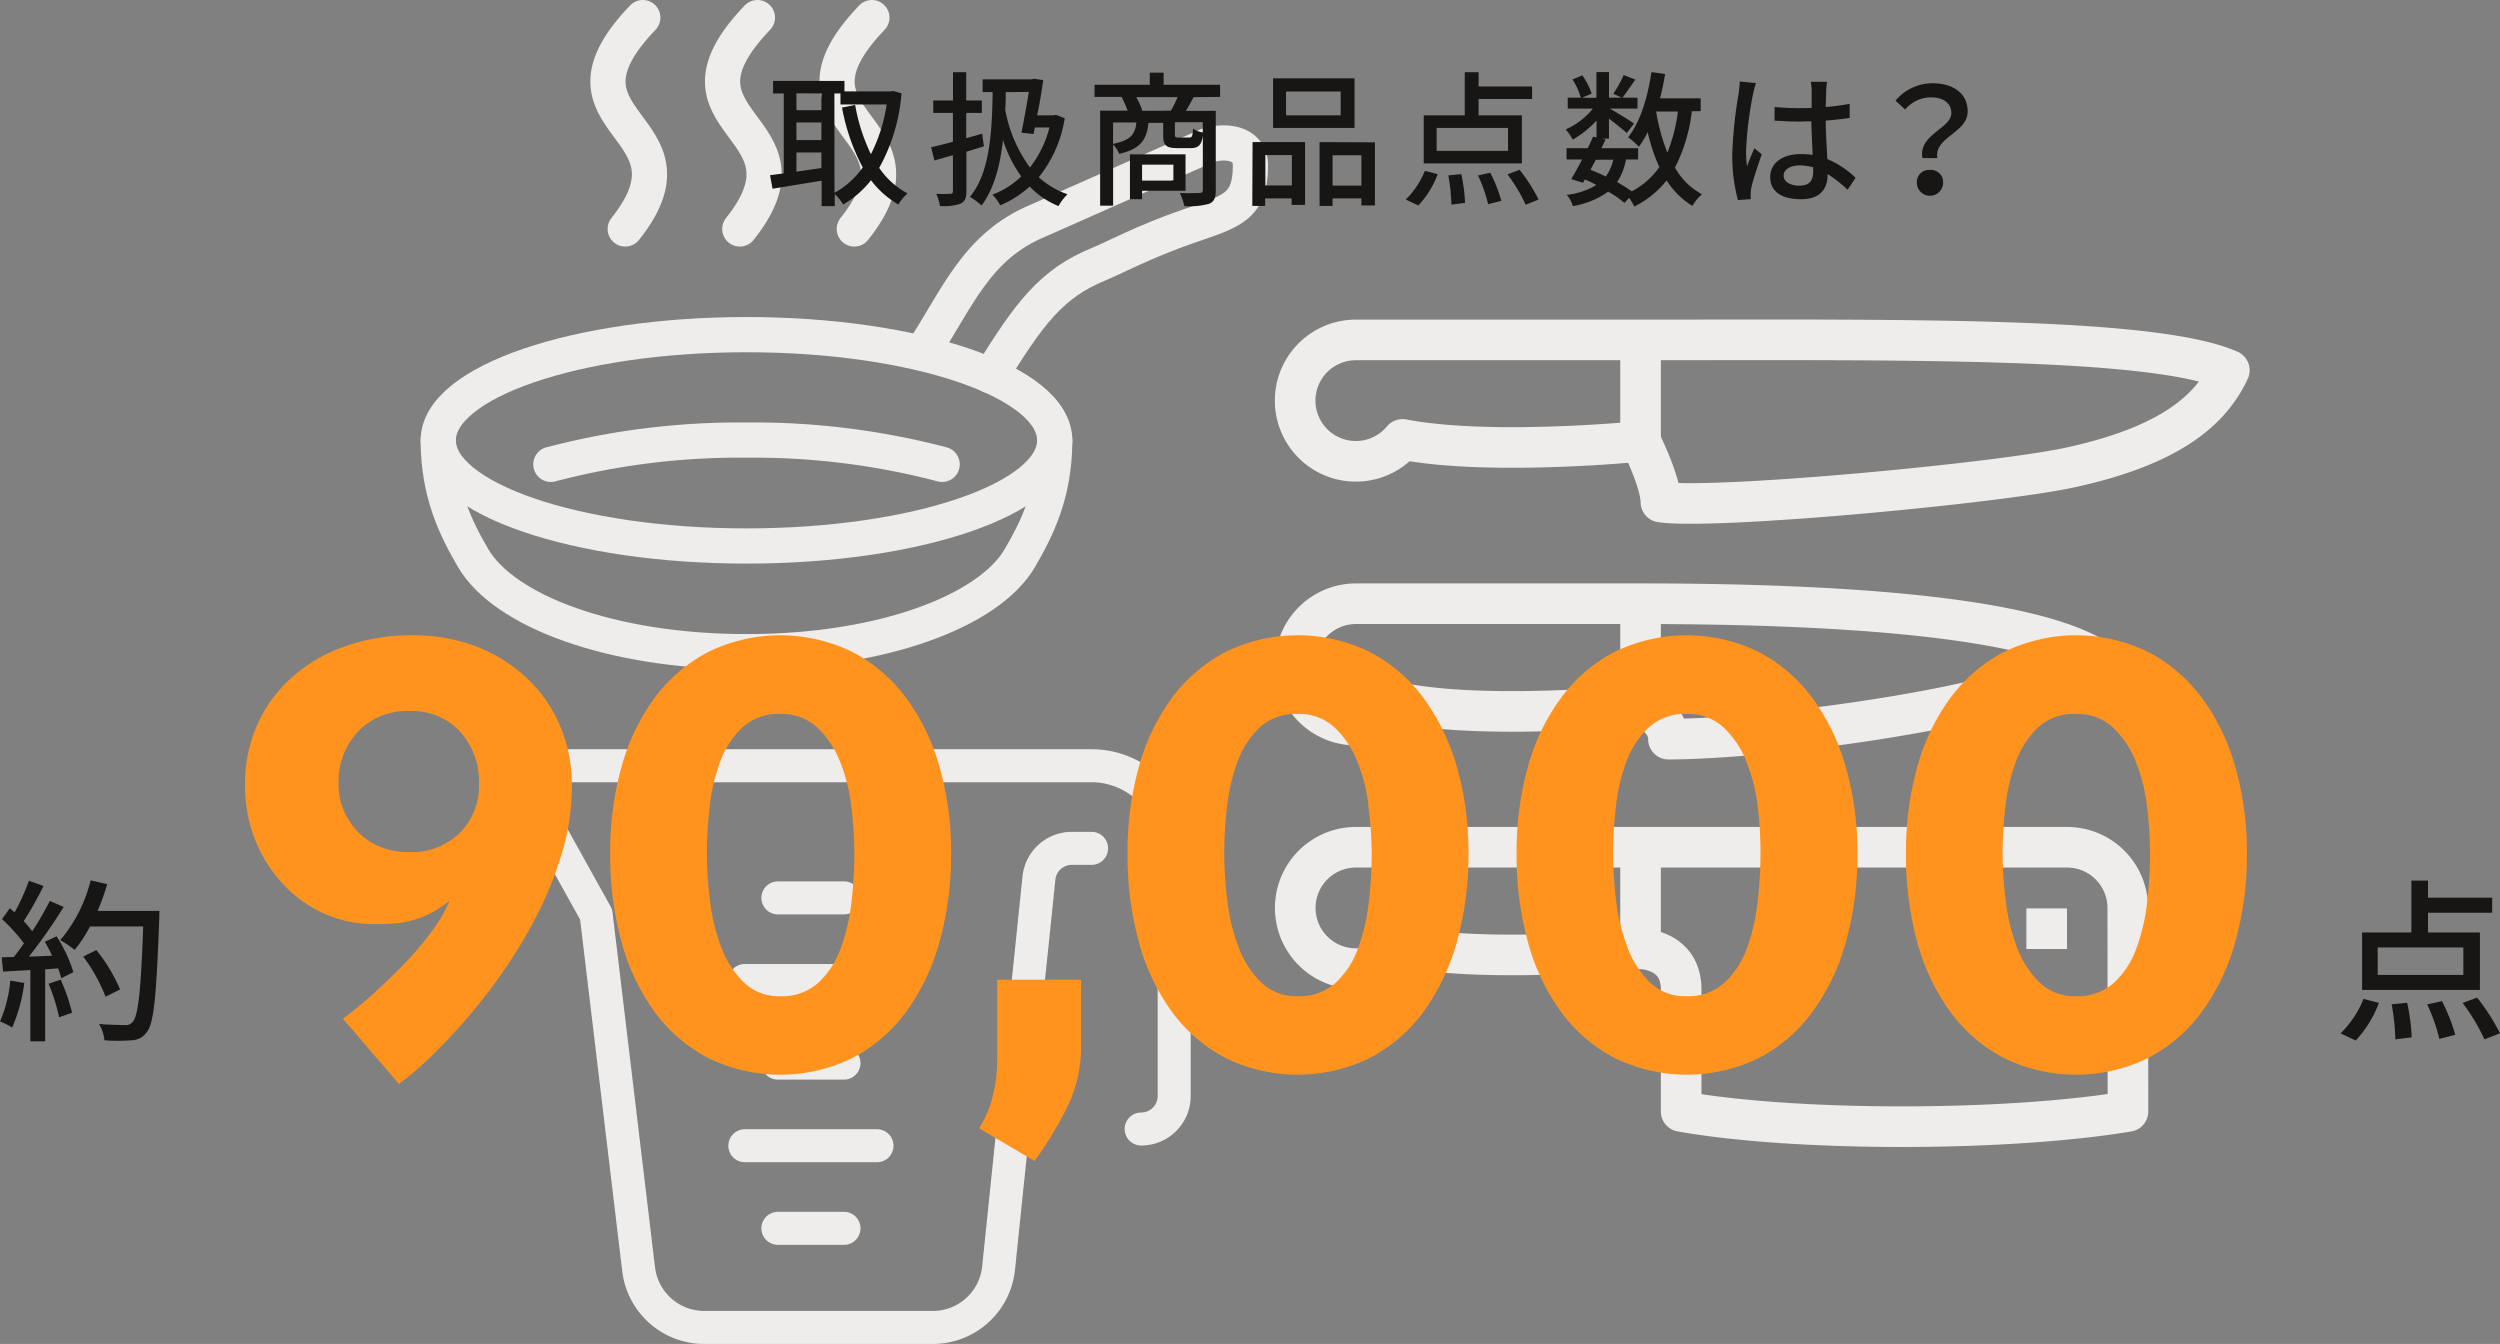 <svg xmlns="http://www.w3.org/2000/svg" width="411.86" height="221.41" viewBox="0 0 411.86 221.41"><rect x="0" y="0" width="411.86" height="221.41" fill="#808080" stroke="none"/><defs><style>.a,.b,.c,.d{fill:none;stroke:#eeedec;}.a,.b,.c{stroke-linecap:round;}.a,.c,.d{stroke-linejoin:round;}.a,.b{stroke-width:5.8px;}.b{stroke-miterlimit:10;}.c{stroke-width:5.44px;}.d{stroke-width:6.69px;}.e{fill:#181615;}.f{fill:#ff931e;}</style></defs><ellipse class="a" cx="122.98" cy="72.54" rx="50.78" ry="17.41"/><path class="a" d="M155.21,76.5a122.17,122.17,0,0,0-32.23-4,122.17,122.17,0,0,0-32.23,4"/><path class="a" d="M72.2,72.54c0,8.71,2.9,14.51,5.73,19.37,5.07,8.73,22.69,15.45,45.05,15.45"/><path class="a" d="M173.76,72.54c0,8.71-2.9,14.51-5.73,19.37-5.07,8.73-22.69,15.45-45,15.45"/><path class="a" d="M163.21,61.92c6.38-10.32,10-15.23,17.84-18.42,2.59-1.07,7.39-3.67,14.56-6.17S206,34.23,206,27.27c0-4.05-4.59-4.16-7.15-3.27L171.15,36.29c-10.39,4.26-13.44,13-19.24,21.74"/><path class="b" d="M103,37.72c13.9-17.41-14.27-16.89,2.9-34.82"/><path class="b" d="M121.88,37.72c13.9-17.41-14.27-16.89,2.9-34.82"/><path class="b" d="M140.74,37.72c13.9-17.41-14.27-16.89,2.9-34.82"/><path class="c" d="M188,186a5.44,5.44,0,0,0,5.44-5.45V139.76a13.61,13.61,0,0,0-13.61-13.61H84.6l13.61,24.5,7,58.45A10.89,10.89,0,0,0,116,218.69h37.68a10.89,10.89,0,0,0,10.83-9.77l6.65-64.28a5.45,5.45,0,0,1,5.42-4.88h3.25"/><line class="c" x1="122.71" y1="161.53" x2="144.48" y2="161.53"/><line class="c" x1="128.15" y1="175.14" x2="139.04" y2="175.14"/><line class="c" x1="122.71" y1="188.75" x2="144.48" y2="188.75"/><line class="c" x1="128.15" y1="202.36" x2="139.04" y2="202.36"/><line class="c" x1="128.15" y1="147.92" x2="139.04" y2="147.92"/><path class="d" d="M341.12,77c-12,2.63-58.72,7-67.5,5.71,0-3.34-3.35-10-3.35-10s-24.66,2.47-39.21-.32A10,10,0,1,1,223.43,56h46.84c42.52,0,84.34-.56,97,5C364.26,67.47,357.67,73.39,341.12,77Z"/><line class="d" x1="270.27" y1="72.7" x2="270.27" y2="55.97"/><path class="d" d="M350.57,183.1c-20.08,3.35-54.79,3.35-73.61,0V163c0-6.69-6.69-6.69-6.69-6.69s-24.66,2.47-39.21-.32a10,10,0,1,1-7.63-16.41H340.54a10,10,0,0,1,10,10Z"/><line class="d" x1="270.27" y1="156.34" x2="270.27" y2="139.61"/><path class="d" d="M274.87,121.77c0-3.7-4.6-5.58-4.6-5.58s-24.66,2.47-39.21-.31a10,10,0,1,1-7.63-16.42h46.84c33.6,0,62,2.23,73.74,8.37C339.83,115.22,293.17,121.77,274.87,121.77Z"/><line class="d" x1="270.27" y1="116.19" x2="270.27" y2="99.46"/><line class="d" x1="337.18" y1="149.65" x2="337.18" y2="156.34"/><path class="e" d="M148.52,15.37a30.12,30.12,0,0,1-3.68,12.29,13.19,13.19,0,0,0,4.66,4.2A8.65,8.65,0,0,0,148,33.69a15.26,15.26,0,0,1-4.51-4,16.24,16.24,0,0,1-4.58,4,8.45,8.45,0,0,0-1.39-1.73v2h-2.16V29.77l-8.09,1.32-.41-2.23c.67-.07,1.42-.19,2.26-.29V15.4h-1.76V13.33h11.76v1.73h7.61l.39-.07Zm-17.31,0v2.78h4.11V15.4Zm0,7.7h4.11V20.17h-4.11Zm4.11,4.61V25.12h-4.11v3.16Zm2.16,4.08a13.7,13.7,0,0,0,4.65-4.18,33.82,33.82,0,0,1-3.41-9.86l2.16-.43a30.74,30.74,0,0,0,2.6,8.11,26.55,26.55,0,0,0,2.59-8.19h-7.61V15.4h-1Z"/><path class="e" d="M159.21,25v6.46c0,1.15-.24,1.75-1,2.11a8.56,8.56,0,0,1-3.36.36,7.33,7.33,0,0,0-.62-2,22.63,22.63,0,0,0,2.3,0c.31,0,.46-.1.46-.45V25.57l-3.05.87-.55-2.19c1-.21,2.25-.53,3.6-.89V18.61h-3.24V16.55H157V11.89h2.18v4.66h2.57v2.06h-2.57v4.15c.87-.24,1.75-.48,2.62-.74l.29,2.09Zm16.2-5.52a20.68,20.68,0,0,1-4.27,9.72A13.44,13.44,0,0,0,175.87,32a8.26,8.26,0,0,0-1.49,1.95,13.78,13.78,0,0,1-4.75-3.22,17.2,17.2,0,0,1-4.85,3.1,7,7,0,0,0-1.29-1.76,13.87,13.87,0,0,0,4.75-3,21.79,21.79,0,0,1-3-6c-.51,4.41-1.49,8-3.53,10.78a13.47,13.47,0,0,0-1.92-1.42c3.07-3.72,3.65-9.75,3.74-17.26h-1.65V13.07H170l.33-.1,1.54.22c-.24,1.68-.58,3.79-1,5.81h2.71l.41-.08Zm-9.72-4.3c0,1,0,1.95-.09,2.88a23,23,0,0,0,4.08,9.53A17.84,17.84,0,0,0,172.89,21h-2.4l-.21,1.08-2-.22c.41-2.06.89-4.7,1.22-6.72Z"/><path class="e" d="M196.64,16c-.45.84-.86,1.61-1.27,2.26h4.92v13.1c0,1.18-.24,1.85-1.08,2.21a12.45,12.45,0,0,1-4.1.39,8.74,8.74,0,0,0-.75-2.17c1.44.08,2.84,0,3.24,0s.56-.14.56-.5V22.4c-.24,1.54-.77,2-2,2h-2.23c-1.87,0-2.3-.48-2.3-2.16v-2H189.2c-.28,2.79-1.27,4.27-4.82,5.11a4.53,4.53,0,0,0-1-1.53V33.88h-2.14V18.23h4.52a12.92,12.92,0,0,0-1-2.26h-4.44v-2h9.1v-2h2.28v2H201v2ZM183.37,23.7c2.88-.58,3.63-1.54,3.84-3.53h-3.84Zm4.78,7.73v1.39h-2V25.43h9.16v6Zm4.75-13.2A17.49,17.49,0,0,0,194,16h-6.81a12.12,12.12,0,0,1,1,2.26Zm-4.75,8.9v2.62h5.16V27.13Zm10-7h-4.59v2c0,.48.07.53.63.53h1.72c.46,0,.56-.17.63-1.46a4.14,4.14,0,0,0,1.61.62Z"/><path class="e" d="M206.35,23.41H215V33.76h-2.21V32.68h-4.37v1.25h-2.11Zm2.11,2.14v5h4.37v-5Zm14.69-4.47H209.73V12.9h13.42Zm-2.28-6h-9V19h9Zm5.64,8.37v10.4h-2.23V32.68h-4.75v1.25h-2.14V23.41Zm-2.23,7.13v-5h-4.75v5Z"/><path class="e" d="M231.59,32.87a13.89,13.89,0,0,0,3.15-4.73l2.11.55a15.17,15.17,0,0,1-3.19,5.16Zm19.13-5.95H234.55V19h6.76V11.89h2.28v2.35h8.81v2.07h-8.81V19h7.13Zm-2.28-5.84H236.68v3.77h11.76Zm-7.7,7.61a28.77,28.77,0,0,1,.62,4.73l-2.25.29a31.19,31.19,0,0,0-.51-4.82Zm4.77-.24a25,25,0,0,1,1.83,4.64l-2.18.55a25.2,25.2,0,0,0-1.66-4.73Zm4.83-.48a29.06,29.06,0,0,1,3.14,4.9l-2.13.86a27.1,27.1,0,0,0-3-5Z"/><path class="e" d="M278.72,18.32a27.16,27.16,0,0,1-2.78,9.29A11.23,11.23,0,0,0,280.38,32a7.91,7.91,0,0,0-1.56,1.92,12.92,12.92,0,0,1-4.25-4.2,15.66,15.66,0,0,1-5.33,4.3,10.58,10.58,0,0,0-.84-1.42l-.79.82a17,17,0,0,0-2.67-1.85,13.72,13.72,0,0,1-5.83,2.38,4.55,4.55,0,0,0-1-1.85A11.84,11.84,0,0,0,263,30.47c-.62-.31-1.25-.63-1.9-.91l-.31.55-1.94-.6c.53-.89,1.15-2,1.8-3.24h-2.57V24.42h3.48c.34-.65.62-1.3.89-1.9l.57.12V19.86A16.61,16.61,0,0,1,259.11,23a9.39,9.39,0,0,0-1.17-1.68,11.84,11.84,0,0,0,4.48-3.43h-4.15v-1.8h2.16a11.55,11.55,0,0,0-1.37-3l1.61-.67a10.84,10.84,0,0,1,1.54,3l-1.59.69H263V11.87h2.07v4.22h4.7v1.8h-4.58c1.08.6,3.41,2,4,2.47L268,21.92c-.58-.55-1.85-1.56-2.93-2.37v3.29h-1.2l.65.14-.7,1.44h6.05v1.85h-2A9.76,9.76,0,0,1,266.41,30a26.56,26.56,0,0,1,2.42,1.52,12.8,12.8,0,0,0,4.54-4,28.41,28.41,0,0,1-1.92-5.76A16.61,16.61,0,0,1,270,24.18a12.49,12.49,0,0,0-1.78-1.56c2-2.5,3.22-6.53,3.85-10.75l2.25.33c-.24,1.37-.5,2.72-.84,4h6.7v2.11Zm-15.81,8c-.32.55-.61,1.13-.89,1.65.84.34,1.7.7,2.52,1.11a7.54,7.54,0,0,0,1.24-2.76Zm6.5-13.2c-.77,1.08-1.54,2.23-2.14,3l-1.49-.67a19.85,19.85,0,0,0,1.71-3.09Zm3.43,5.25a32.16,32.16,0,0,0,1.85,6.77,26.53,26.53,0,0,0,1.73-6.77Z"/><path class="e" d="M289.28,13.69a15.85,15.85,0,0,0-.48,1.83,59.51,59.51,0,0,0-1.15,9.4,17.7,17.7,0,0,0,.17,2.5c.33-1,.84-2.14,1.2-3l1.22,1c-.62,1.78-1.44,4.2-1.7,5.42a5.27,5.27,0,0,0-.12,1.09c0,.24,0,.6,0,.88l-2.11.15a28.34,28.34,0,0,1-.93-7.54,71.5,71.5,0,0,1,1.05-10c.07-.6.17-1.34.19-2Zm15.1,17.57a21.14,21.14,0,0,0-3.29-2.59v.07c0,2.21-1.06,4.08-4.37,4.08s-5.09-1.34-5.09-3.62,1.9-3.82,5.07-3.82a13,13,0,0,1,1.92.14c-.07-1.65-.17-3.69-.22-5.54-.67,0-1.34.05-2,.05-1.36,0-2.66-.07-4.05-.15l0-2.25c1.37.12,2.69.19,4.11.19.67,0,1.32,0,2-.05,0-1.17,0-2.18,0-2.78a8,8,0,0,0-.15-1.51H301a14.45,14.45,0,0,0-.15,1.46c0,.6-.05,1.61-.07,2.69a37.56,37.56,0,0,0,3.94-.53v2.33c-1.23.19-2.57.33-3.94.43,0,2.38.19,4.51.26,6.34a15.68,15.68,0,0,1,4.66,3.09Zm-5.67-3.7a8.54,8.54,0,0,0-2.21-.31c-1.58,0-2.66.7-2.66,1.68s1.06,1.66,2.57,1.66c1.75,0,2.3-.89,2.3-2.38Z"/><path class="e" d="M321.47,18.64c0-1.56-1.18-2.6-3.39-2.6a5.58,5.58,0,0,0-4.22,2l-1.59-1.46a7.94,7.94,0,0,1,6.13-2.86c3.4,0,5.76,1.68,5.76,4.64,0,3.57-5.52,4.17-5,7.68h-2.45C316,22.16,321.47,21.18,321.47,18.64ZM317.94,28a2,2,0,0,1,2.18,2.08,2.17,2.17,0,0,1-4.34,0A2,2,0,0,1,317.94,28Z"/><path class="e" d="M4,161.94A26.18,26.18,0,0,1,2,169.28a11.37,11.37,0,0,0-2-1,21.93,21.93,0,0,0,1.7-6.74Zm5.33-7.69a24.28,24.28,0,0,1,2.76,5.91l-2,1a14,14,0,0,0-.52-1.62l-2.13.15v11.86H5V159.81c-1.64.09-3.17.17-4.49.26l-.23-2.36,2-.06c.55-.69,1.1-1.44,1.67-2.24a30.41,30.41,0,0,0-3.62-4l1.29-1.79.78.69a33.63,33.63,0,0,0,2.36-5.21l2.42.86c-1,2-2.25,4.24-3.28,5.79a19,19,0,0,1,1.41,1.67,54.64,54.64,0,0,0,2.91-5l2.27,1a90.06,90.06,0,0,1-5.73,8.18l3.83-.15a24.93,24.93,0,0,0-1.21-2.3ZM10,161.4a30.36,30.36,0,0,1,1.87,5.44l-2.13.75A31,31,0,0,0,8,162.06Zm16.24-10c-.49,12.69-.86,17.19-2.07,18.65a3.09,3.09,0,0,1-2.54,1.33,28.7,28.7,0,0,1-4.43,0,6.17,6.17,0,0,0-.89-2.68c1.87.14,3.59.17,4.29.17a1.35,1.35,0,0,0,1.23-.49c.93-.92,1.39-5.18,1.76-15.75H14.83a21.87,21.87,0,0,1-2.54,3.86,18.45,18.45,0,0,0-2.36-1.61,24.12,24.12,0,0,0,5-9.85l2.73.63a38.45,38.45,0,0,1-1.58,4.41H26.26Zm-8.84,12.81a28.18,28.18,0,0,0-3.69-6.62l2.16-1.07A26.85,26.85,0,0,1,19.78,163Z"/><path class="e" d="M385.6,170.24a16.75,16.75,0,0,0,3.78-5.68l2.53.66a18.37,18.37,0,0,1-3.83,6.2Zm22.95-7.15H389.14v-9.47h8.12v-8.55H400v2.82h10.57v2.48H400v3.25h8.55Zm-2.73-7H391.71v4.52h14.11Zm-9.25,9.12a33.81,33.81,0,0,1,.75,5.68l-2.7.34a37.09,37.09,0,0,0-.61-5.78Zm5.73-.28a29.83,29.83,0,0,1,2.19,5.55l-2.62.67a29.89,29.89,0,0,0-2-5.68Zm5.79-.58a34.36,34.36,0,0,1,3.77,5.88l-2.56,1a32.42,32.42,0,0,0-3.6-6Z"/><path class="f" d="M92.8,139.75A58.83,58.83,0,0,1,89,149.69a77.9,77.9,0,0,1-5.33,9.21,91.45,91.45,0,0,1-6.15,8.16,90.42,90.42,0,0,1-6.24,6.72,52.29,52.29,0,0,1-5.56,4.8l-9.22-10.75a65.48,65.48,0,0,0,5.28-4.37q2.68-2.44,5.14-5a52.52,52.52,0,0,0,4.36-5.23,22.29,22.29,0,0,0,2.79-4.85,20.23,20.23,0,0,1-3,2,15.86,15.86,0,0,1-2.83,1.15,15.52,15.52,0,0,1-3,.58c-1.06.1-2.23.14-3.51.14a20.05,20.05,0,0,1-8.4-1.77,20.92,20.92,0,0,1-6.76-4.9A23.06,23.06,0,0,1,42,138.26a23.73,23.73,0,0,1-1.63-8.83,24.09,24.09,0,0,1,2-10,23,23,0,0,1,5.71-7.83,26.44,26.44,0,0,1,8.78-5.13A32.75,32.75,0,0,1,68,104.66a28.73,28.73,0,0,1,10.66,1.92,25.62,25.62,0,0,1,8.25,5.24,23.21,23.21,0,0,1,5.38,7.82,24.74,24.74,0,0,1,1.92,9.79A38,38,0,0,1,92.8,139.75Zm-17-19.25a10.94,10.94,0,0,0-8.4-3.36A11.12,11.12,0,0,0,59,120.5a12,12,0,0,0-3.22,8.64,10.83,10.83,0,0,0,.91,4.52,12,12,0,0,0,2.45,3.55,10.33,10.33,0,0,0,3.65,2.35,12.55,12.55,0,0,0,4.61.82,11.3,11.3,0,0,0,8.35-3.17,10.93,10.93,0,0,0,3.17-8.07A12.23,12.23,0,0,0,75.76,120.5Z"/><path class="f" d="M154.77,155.21a35.83,35.83,0,0,1-5.52,11.52,25.73,25.73,0,0,1-8.84,7.58,27,27,0,0,1-23.71,0,25.7,25.7,0,0,1-8.83-7.58,35,35,0,0,1-5.47-11.52,54,54,0,0,1-1.87-14.64,51.88,51.88,0,0,1,1.87-14.26,34.54,34.54,0,0,1,5.47-11.37,25.9,25.9,0,0,1,8.83-7.54,27,27,0,0,1,23.71,0,25.94,25.94,0,0,1,8.84,7.54,35.42,35.42,0,0,1,5.52,11.37,51.1,51.1,0,0,1,1.92,14.26A53.2,53.2,0,0,1,154.77,155.21Zm-14.55-22.56a28.17,28.17,0,0,0-1.92-7.39,15.54,15.54,0,0,0-3.74-5.48,8.53,8.53,0,0,0-6-2.16,8.78,8.78,0,0,0-6.19,2.16,14.38,14.38,0,0,0-3.65,5.52,30.38,30.38,0,0,0-1.78,7.4,66.44,66.44,0,0,0-.48,7.87,63.22,63.22,0,0,0,.53,8,31.75,31.75,0,0,0,1.87,7.58,15.64,15.64,0,0,0,3.7,5.71,8.27,8.27,0,0,0,6,2.26,8.86,8.86,0,0,0,6.24-2.21,14.37,14.37,0,0,0,3.69-5.66,31.91,31.91,0,0,0,1.78-7.64,70.1,70.1,0,0,0,.48-8A62.08,62.08,0,0,0,140.22,132.65Z"/><path class="f" d="M175.85,182.33a59.66,59.66,0,0,1-5.43,8.93l-9.12-5.38a17.28,17.28,0,0,0,2.21-5.14,23.62,23.62,0,0,0,.77-6V161.4H178.1v10.94A22.45,22.45,0,0,1,175.85,182.33Z"/><path class="f" d="M240,155.21a35.85,35.85,0,0,1-5.53,11.52,25.6,25.6,0,0,1-8.83,7.58,27,27,0,0,1-23.71,0,25.7,25.7,0,0,1-8.83-7.58,34.76,34.76,0,0,1-5.47-11.52,54,54,0,0,1-1.88-14.64,51.87,51.87,0,0,1,1.88-14.26,34.34,34.34,0,0,1,5.47-11.37,25.9,25.9,0,0,1,8.83-7.54,27,27,0,0,1,23.71,0,25.81,25.81,0,0,1,8.83,7.54A35.43,35.43,0,0,1,240,126.31a51.1,51.1,0,0,1,1.92,14.26A53.2,53.2,0,0,1,240,155.21Zm-14.55-22.56a28.17,28.17,0,0,0-1.92-7.39,15.54,15.54,0,0,0-3.74-5.48,8.53,8.53,0,0,0-6-2.16,8.82,8.82,0,0,0-6.2,2.16,14.48,14.48,0,0,0-3.64,5.52,30.38,30.38,0,0,0-1.78,7.4,66.44,66.44,0,0,0-.48,7.87,63.22,63.22,0,0,0,.53,8,31.75,31.75,0,0,0,1.87,7.58,15.64,15.64,0,0,0,3.7,5.71,8.27,8.27,0,0,0,6,2.26,8.86,8.86,0,0,0,6.24-2.21,14.37,14.37,0,0,0,3.69-5.66,31.91,31.91,0,0,0,1.78-7.64,70.1,70.1,0,0,0,.48-8A62.08,62.08,0,0,0,225.41,132.65Z"/><path class="f" d="M304.09,155.21a35.63,35.63,0,0,1-5.52,11.52,25.7,25.7,0,0,1-8.83,7.58,27,27,0,0,1-23.71,0,25.73,25.73,0,0,1-8.84-7.58,35,35,0,0,1-5.47-11.52,54,54,0,0,1-1.87-14.64,51.88,51.88,0,0,1,1.87-14.26,34.54,34.54,0,0,1,5.47-11.37A25.94,25.94,0,0,1,266,107.4a27,27,0,0,1,23.71,0,25.9,25.9,0,0,1,8.83,7.54,35.21,35.21,0,0,1,5.52,11.37A50.74,50.74,0,0,1,306,140.57,52.82,52.82,0,0,1,304.09,155.21Zm-14.54-22.56a29,29,0,0,0-1.92-7.39,15.43,15.43,0,0,0-3.75-5.48,8.53,8.53,0,0,0-6-2.16,8.79,8.79,0,0,0-6.19,2.16A14.49,14.49,0,0,0,268,125.3a30.84,30.84,0,0,0-1.77,7.4,66.44,66.44,0,0,0-.48,7.87,63.16,63.16,0,0,0,.52,8,32.24,32.24,0,0,0,1.88,7.58,15.5,15.5,0,0,0,3.69,5.71,8.3,8.3,0,0,0,6,2.26,8.86,8.86,0,0,0,6.24-2.21,14.49,14.49,0,0,0,3.7-5.66,32.4,32.4,0,0,0,1.77-7.64,70.1,70.1,0,0,0,.48-8A62,62,0,0,0,289.55,132.65Z"/><path class="f" d="M368.23,155.21a35.63,35.63,0,0,1-5.52,11.52,25.73,25.73,0,0,1-8.84,7.58,27,27,0,0,1-23.71,0,25.7,25.7,0,0,1-8.83-7.58,35,35,0,0,1-5.47-11.52A54,54,0,0,1,314,140.57a51.88,51.88,0,0,1,1.87-14.26,34.54,34.54,0,0,1,5.47-11.37,25.9,25.9,0,0,1,8.83-7.54,27,27,0,0,1,23.71,0,25.94,25.94,0,0,1,8.84,7.54,35.21,35.21,0,0,1,5.52,11.37,50.74,50.74,0,0,1,1.92,14.26A52.82,52.82,0,0,1,368.23,155.21Zm-14.55-22.56a28.17,28.17,0,0,0-1.92-7.39,15.41,15.41,0,0,0-3.74-5.48,8.53,8.53,0,0,0-6-2.16,8.78,8.78,0,0,0-6.19,2.16,14.38,14.38,0,0,0-3.65,5.52,30.38,30.38,0,0,0-1.78,7.4,66.44,66.44,0,0,0-.48,7.87,63.22,63.22,0,0,0,.53,8,31.75,31.75,0,0,0,1.87,7.58,15.64,15.64,0,0,0,3.7,5.71,8.28,8.28,0,0,0,6,2.26,8.86,8.86,0,0,0,6.24-2.21,14.37,14.37,0,0,0,3.69-5.66,31.91,31.91,0,0,0,1.78-7.64,70.1,70.1,0,0,0,.48-8A62.08,62.08,0,0,0,353.68,132.65Z"/></svg>